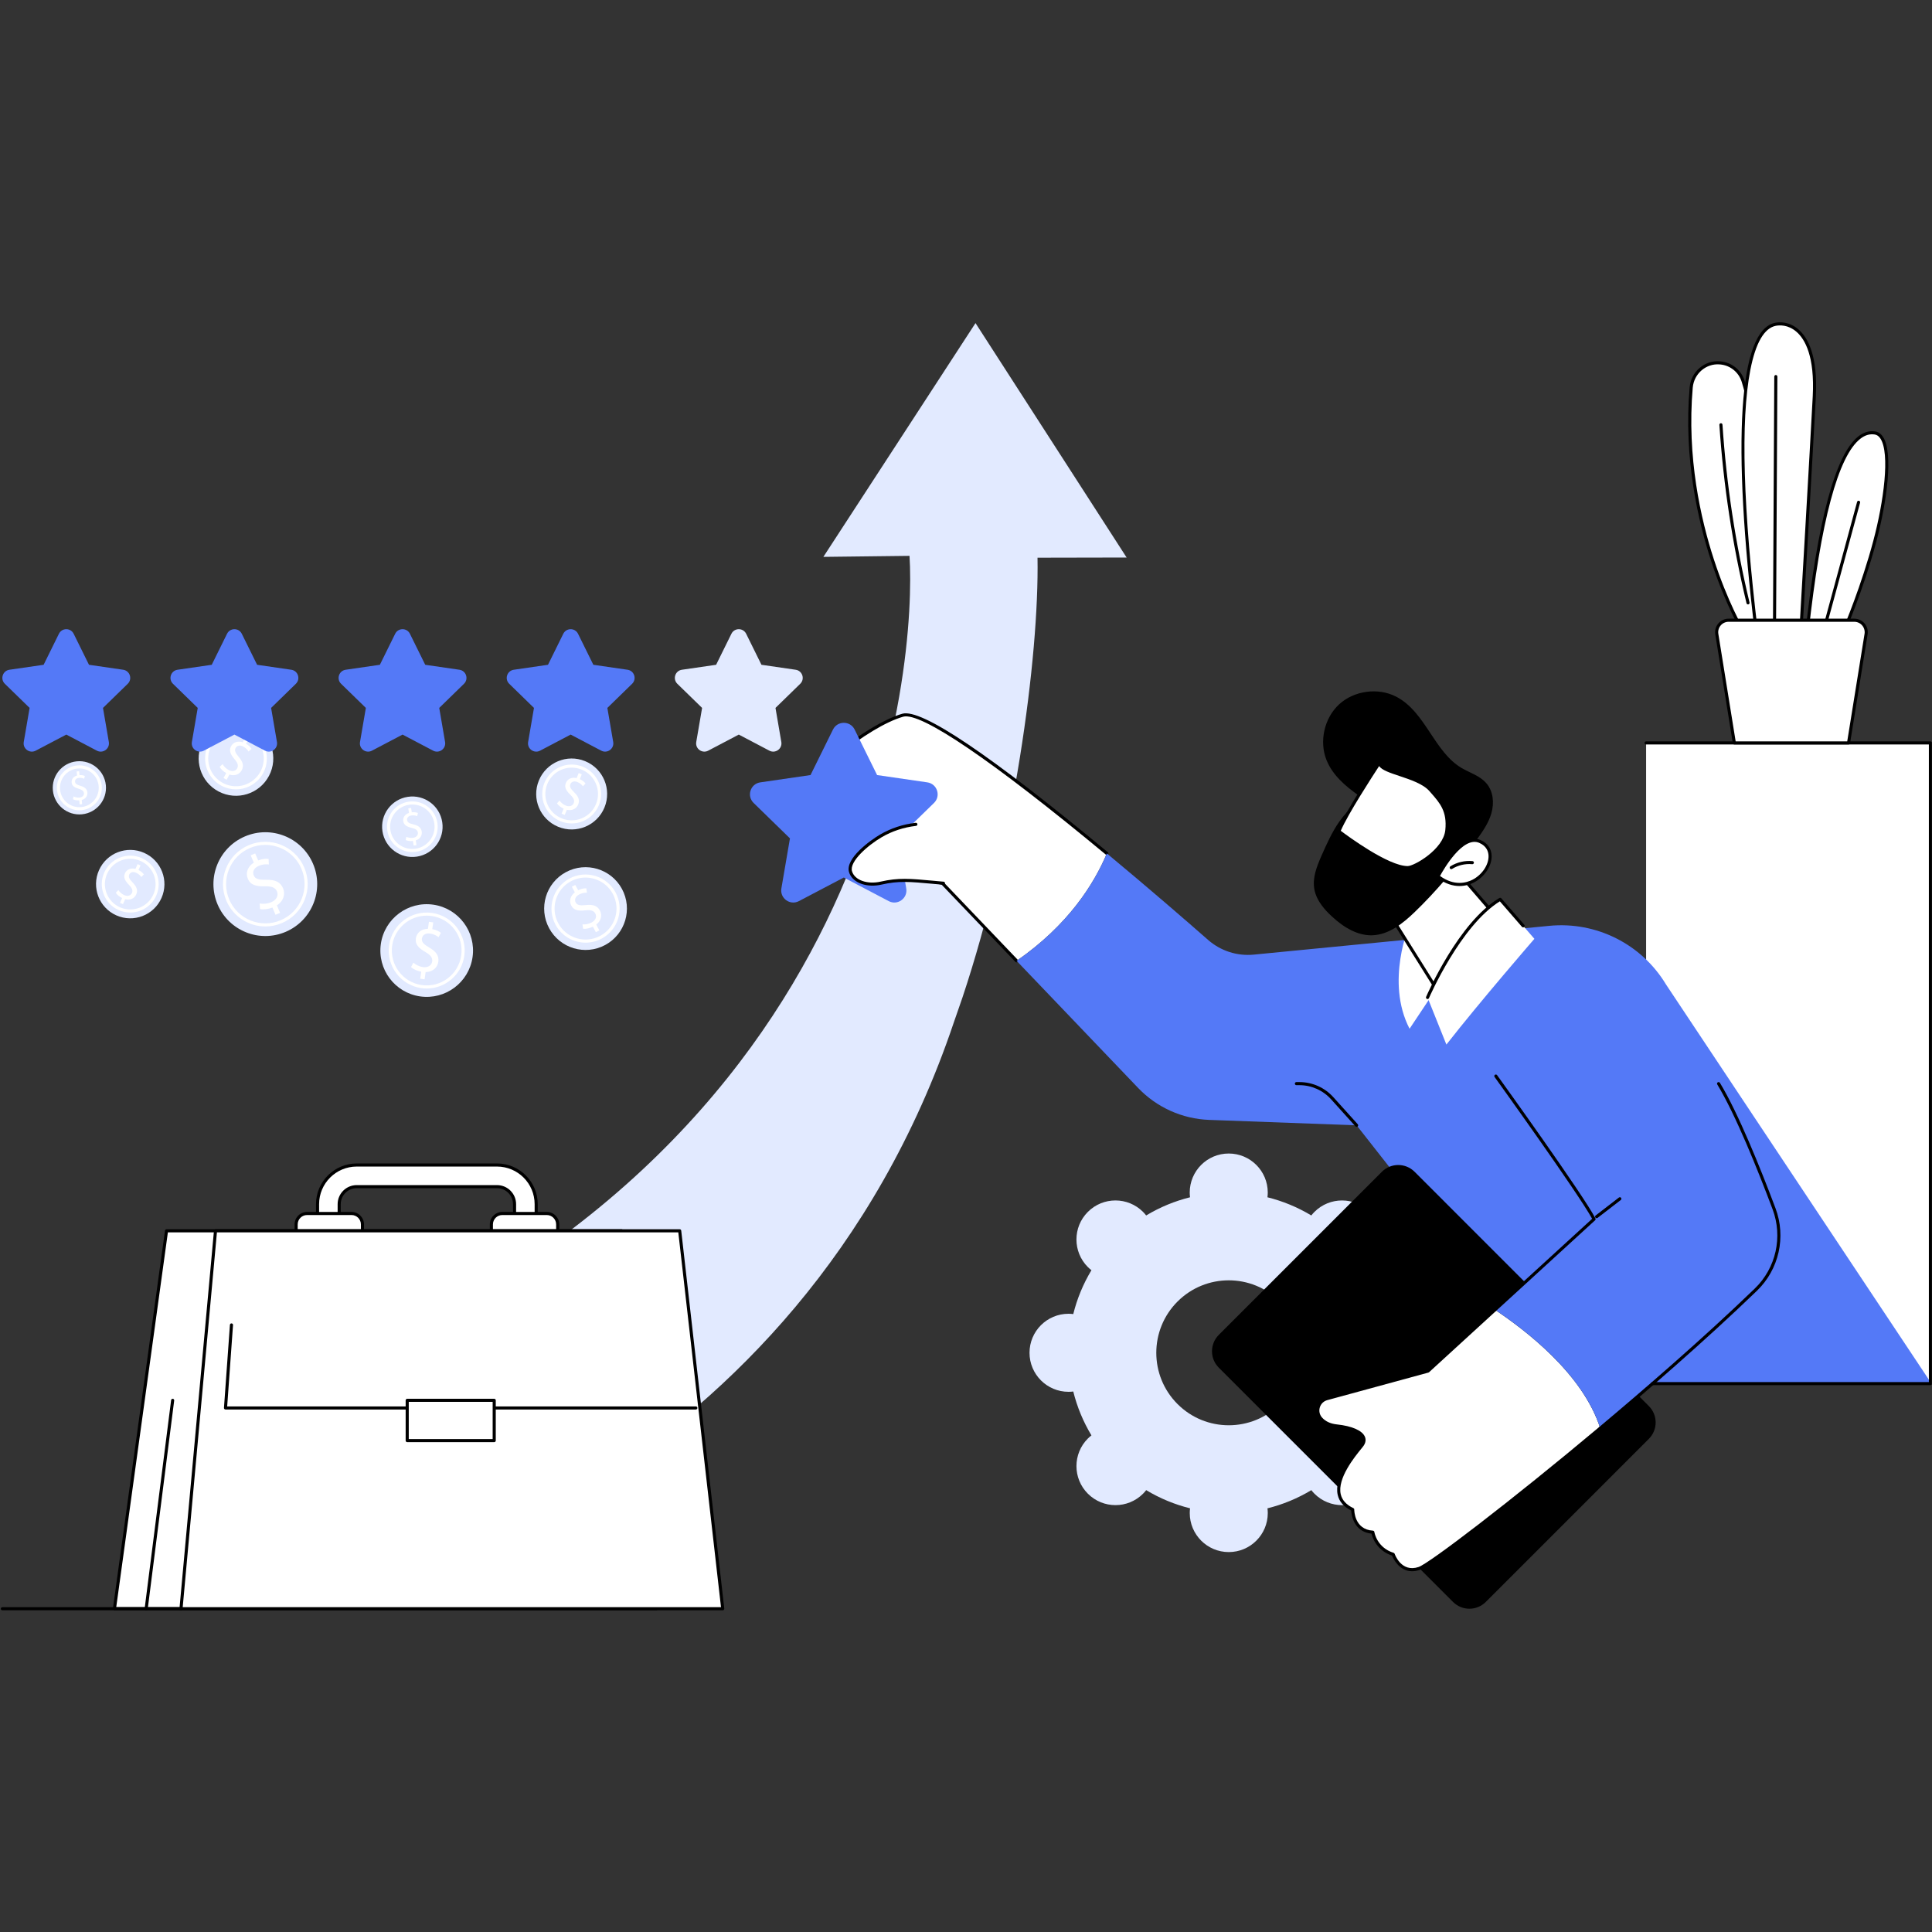 <svg xmlns="http://www.w3.org/2000/svg" xmlns:xlink="http://www.w3.org/1999/xlink" width="1080" zoomAndPan="magnify" viewBox="0 0 810 810" height="1080" preserveAspectRatio="xMidYMid meet" version="1.0"><rect x="0" y="0" width="810" height="810" fill="#333333" stroke="none"/><defs><clipPath id="b990cf0034"><path d="M 47 515 L 276 515 L 276 675.414 L 47 675.414 Z M 47 515 " clip-rule="nonzero"/></clipPath><clipPath id="30b451184a"><path d="M 60 586 L 74 586 L 74 675.414 L 60 675.414 Z M 60 586 " clip-rule="nonzero"/></clipPath><clipPath id="f90ead7969"><path d="M 75 515 L 304 515 L 304 675.414 L 75 675.414 Z M 75 515 " clip-rule="nonzero"/></clipPath><clipPath id="54394355d8"><path d="M 0 673 L 77 673 L 77 675.414 L 0 675.414 Z M 0 673 " clip-rule="nonzero"/></clipPath></defs><path fill="#e2eaff" d="M 403.535 418.145 C 425.078 353.582 435.688 275.789 434.984 233.82 L 472.344 233.746 L 408.984 135.457 L 345.203 233.473 L 381.316 233.043 C 384.102 276.551 370.637 484.098 125.086 578.062 C 136.754 598.262 151.23 666.289 151.23 666.289 C 151.23 666.289 334.219 623.949 399.98 428.398 C 401.121 425 402.383 421.602 403.535 418.145 " fill-opacity="1" fill-rule="nonzero"/><path fill="#ffffff" d="M 215.727 519.883 L 215.727 504.855 C 215.727 500.805 212.434 497.508 208.379 497.508 L 149.555 497.508 C 145.5 497.508 142.203 500.805 142.203 504.855 L 142.203 519.883 L 133.133 519.883 L 133.133 504.855 C 133.133 495.801 140.5 488.434 149.555 488.434 L 208.379 488.434 C 217.434 488.434 224.801 495.801 224.801 504.855 L 224.801 519.883 L 215.727 519.883 " fill-opacity="1" fill-rule="nonzero"/><path fill="#000000" d="M 216.375 519.234 L 224.148 519.234 L 224.148 504.855 C 224.148 496.16 217.078 489.086 208.379 489.086 L 149.555 489.086 C 140.855 489.086 133.781 496.16 133.781 504.855 L 133.781 519.234 L 141.555 519.234 L 141.555 504.855 C 141.555 500.445 145.141 496.859 149.555 496.859 L 208.379 496.859 C 212.789 496.859 216.375 500.445 216.375 504.855 Z M 224.801 520.531 L 215.727 520.531 C 215.367 520.531 215.078 520.242 215.078 519.883 L 215.078 504.855 C 215.078 501.164 212.074 498.156 208.379 498.156 L 149.555 498.156 C 145.859 498.156 142.855 501.164 142.855 504.855 L 142.855 519.883 C 142.855 520.242 142.562 520.531 142.203 520.531 L 133.133 520.531 C 132.773 520.531 132.484 520.242 132.484 519.883 L 132.484 504.855 C 132.484 495.445 140.141 487.785 149.555 487.785 L 208.379 487.785 C 217.789 487.785 225.449 495.445 225.449 504.855 L 225.449 519.883 C 225.449 520.242 225.156 520.531 224.801 520.531 " fill-opacity="1" fill-rule="nonzero"/><path fill="#ffffff" d="M 210.582 526.613 L 229.25 526.613 C 231.758 526.613 233.812 524.559 233.812 522.047 L 233.812 513.328 C 233.812 510.82 231.758 508.762 229.25 508.762 L 210.582 508.762 C 208.07 508.762 206.016 510.82 206.016 513.328 L 206.016 522.047 C 206.016 524.559 208.07 526.613 210.582 526.613 " fill-opacity="1" fill-rule="nonzero"/><path fill="#000000" d="M 210.582 509.41 C 208.422 509.41 206.668 511.168 206.668 513.328 L 206.668 522.047 C 206.668 524.207 208.422 525.965 210.582 525.965 L 229.25 525.965 C 231.406 525.965 233.164 524.207 233.164 522.047 L 233.164 513.328 C 233.164 511.168 231.406 509.41 229.25 509.41 Z M 229.25 527.262 L 210.582 527.262 C 207.707 527.262 205.367 524.922 205.367 522.047 L 205.367 513.328 C 205.367 510.453 207.707 508.113 210.582 508.113 L 229.25 508.113 C 232.125 508.113 234.465 510.453 234.465 513.328 L 234.465 522.047 C 234.465 524.922 232.125 527.262 229.25 527.262 " fill-opacity="1" fill-rule="nonzero"/><path fill="#ffffff" d="M 128.727 526.613 L 147.391 526.613 C 149.902 526.613 151.957 524.559 151.957 522.047 L 151.957 513.328 C 151.957 510.82 149.902 508.762 147.391 508.762 L 128.727 508.762 C 126.215 508.762 124.16 510.82 124.16 513.328 L 124.16 522.047 C 124.16 524.559 126.215 526.613 128.727 526.613 " fill-opacity="1" fill-rule="nonzero"/><path fill="#000000" d="M 128.727 509.41 C 126.566 509.41 124.809 511.168 124.809 513.328 L 124.809 522.047 C 124.809 524.207 126.566 525.965 128.727 525.965 L 147.391 525.965 C 149.551 525.965 151.309 524.207 151.309 522.047 L 151.309 513.328 C 151.309 511.168 149.551 509.41 147.391 509.41 Z M 147.391 527.262 L 128.727 527.262 C 125.848 527.262 123.512 524.922 123.512 522.047 L 123.512 513.328 C 123.512 510.453 125.848 508.113 128.727 508.113 L 147.391 508.113 C 150.266 508.113 152.609 510.453 152.609 513.328 L 152.609 522.047 C 152.609 524.922 150.266 527.262 147.391 527.262 " fill-opacity="1" fill-rule="nonzero"/><path fill="#ffffff" d="M 47.984 674.469 L 275.105 674.469 L 260.641 516.02 L 69.82 516.02 L 47.984 674.469 " fill-opacity="1" fill-rule="nonzero"/><g clip-path="url(#b990cf0034)"><path fill="#000000" d="M 48.73 673.82 L 274.391 673.82 L 260.047 516.668 L 70.387 516.668 Z M 275.105 675.117 L 47.984 675.117 C 47.797 675.117 47.621 675.035 47.496 674.895 C 47.375 674.754 47.316 674.566 47.344 674.379 L 69.176 515.93 C 69.219 515.609 69.496 515.371 69.82 515.371 L 260.641 515.371 C 260.977 515.371 261.258 515.629 261.285 515.961 L 275.75 674.41 C 275.77 674.59 275.707 674.773 275.582 674.906 C 275.461 675.039 275.289 675.117 275.105 675.117 " fill-opacity="1" fill-rule="nonzero"/></g><g clip-path="url(#30b451184a)"><path fill="#000000" d="M 61.289 675.117 C 61.262 675.117 61.234 675.113 61.207 675.113 C 60.852 675.066 60.602 674.742 60.645 674.387 L 71.742 587.016 C 71.785 586.66 72.113 586.414 72.465 586.453 C 72.824 586.5 73.074 586.824 73.027 587.18 L 61.934 674.547 C 61.895 674.879 61.613 675.117 61.289 675.117 " fill-opacity="1" fill-rule="nonzero"/></g><path fill="#ffffff" d="M 75.891 674.469 L 303.008 674.469 L 284.961 516.02 L 90.352 516.02 L 75.891 674.469 " fill-opacity="1" fill-rule="nonzero"/><g clip-path="url(#f90ead7969)"><path fill="#000000" d="M 76.602 673.82 L 302.281 673.82 L 284.379 516.668 L 90.945 516.668 Z M 303.008 675.117 L 75.891 675.117 C 75.707 675.117 75.531 675.039 75.41 674.906 C 75.285 674.773 75.227 674.59 75.242 674.41 L 89.707 515.961 C 89.734 515.629 90.016 515.371 90.352 515.371 L 284.961 515.371 C 285.289 515.371 285.566 515.621 285.605 515.945 L 303.656 674.395 C 303.676 674.578 303.617 674.762 303.492 674.898 C 303.367 675.039 303.195 675.117 303.008 675.117 " fill-opacity="1" fill-rule="nonzero"/></g><path fill="#000000" d="M 291.738 590.945 L 94.547 590.945 C 94.367 590.945 94.195 590.871 94.07 590.738 C 93.949 590.609 93.887 590.43 93.898 590.25 L 96.398 555.441 C 96.426 555.082 96.742 554.805 97.094 554.84 C 97.453 554.863 97.723 555.176 97.695 555.535 L 95.246 589.648 L 291.738 589.648 C 292.098 589.648 292.391 589.938 292.391 590.297 C 292.391 590.656 292.098 590.945 291.738 590.945 " fill-opacity="1" fill-rule="nonzero"/><path fill="#ffffff" d="M 170.727 603.98 L 207.203 603.98 L 207.203 587.098 L 170.727 587.098 L 170.727 603.98 " fill-opacity="1" fill-rule="nonzero"/><path fill="#000000" d="M 171.375 603.332 L 206.551 603.332 L 206.551 587.746 L 171.375 587.746 Z M 207.203 604.629 L 170.727 604.629 C 170.367 604.629 170.074 604.34 170.074 603.98 L 170.074 587.098 C 170.074 586.738 170.367 586.449 170.727 586.449 L 207.203 586.449 C 207.562 586.449 207.852 586.738 207.852 587.098 L 207.852 603.98 C 207.852 604.34 207.562 604.629 207.203 604.629 " fill-opacity="1" fill-rule="nonzero"/><g clip-path="url(#54394355d8)"><path fill="#000000" d="M 75.891 675.117 L 0.988 675.117 C 0.629 675.117 0.34 674.824 0.34 674.469 C 0.34 674.109 0.629 673.82 0.988 673.82 L 75.891 673.82 C 76.246 673.82 76.539 674.109 76.539 674.469 C 76.539 674.824 76.246 675.117 75.891 675.117 " fill-opacity="1" fill-rule="nonzero"/></g><path fill="#e2eaff" d="M 493.68 588.652 C 481.816 576.785 481.816 557.547 493.68 545.68 C 505.543 533.816 524.773 533.816 536.637 545.684 C 548.504 557.547 548.504 576.789 536.641 588.652 C 524.777 600.52 505.547 600.516 493.68 588.652 Z M 574.227 603.109 C 573.75 602.633 573.246 602.203 572.73 601.797 C 576.219 596.004 578.762 589.797 580.348 583.402 C 581 583.48 581.66 583.531 582.332 583.531 C 591.367 583.531 598.688 576.211 598.688 567.172 C 598.688 558.137 591.367 550.809 582.328 550.809 C 581.656 550.809 581 550.863 580.348 550.941 C 578.758 544.543 576.215 538.34 572.727 532.539 C 573.242 532.137 573.746 531.707 574.223 531.23 C 580.609 524.844 580.609 514.484 574.223 508.09 C 567.832 501.703 557.477 501.703 551.09 508.09 C 550.609 508.566 550.184 509.07 549.777 509.586 C 543.98 506.098 537.777 503.555 531.383 501.965 C 531.461 501.312 531.516 500.656 531.516 499.98 C 531.516 490.945 524.188 483.617 515.156 483.617 C 506.121 483.617 498.797 490.941 498.797 499.98 C 498.797 500.652 498.852 501.312 498.93 501.965 C 492.535 503.551 486.332 506.094 480.535 509.586 C 480.133 509.07 479.703 508.562 479.227 508.09 C 472.84 501.699 462.48 501.699 456.094 508.086 C 449.707 514.477 449.707 524.836 456.094 531.227 C 456.57 531.699 457.074 532.133 457.594 532.535 C 454.102 538.332 451.555 544.535 449.973 550.934 C 449.32 550.855 448.66 550.805 447.988 550.801 C 438.953 550.801 431.629 558.125 431.629 567.164 C 431.633 576.199 438.953 583.523 447.988 583.523 C 448.66 583.523 449.32 583.473 449.973 583.395 C 451.559 589.789 454.105 595.996 457.594 601.793 C 457.078 602.195 456.574 602.625 456.098 603.102 C 449.711 609.492 449.711 619.852 456.098 626.242 C 462.488 632.629 472.844 632.633 479.23 626.242 C 479.711 625.766 480.137 625.262 480.543 624.746 C 486.34 628.238 492.543 630.781 498.938 632.367 C 498.855 633.02 498.809 633.68 498.809 634.355 C 498.809 643.387 506.129 650.715 515.164 650.715 C 524.199 650.715 531.523 643.391 531.523 634.355 C 531.523 633.68 531.469 633.023 531.391 632.371 C 537.785 630.785 543.988 628.238 549.785 624.75 C 550.188 625.266 550.617 625.77 551.094 626.246 C 557.48 632.637 567.84 632.637 574.227 626.246 C 580.613 619.859 580.613 609.5 574.227 603.109 " fill-opacity="1" fill-rule="nonzero"/><path fill="#e2eaff" d="M 131.23 362.117 C 135.957 373.16 130.836 385.945 119.793 390.672 C 108.75 395.398 95.969 390.277 91.242 379.23 C 86.516 368.184 91.637 355.402 102.68 350.676 C 113.723 345.949 126.504 351.07 131.23 362.117 " fill-opacity="1" fill-rule="nonzero"/><path fill="#ffffff" d="M 111.211 354.223 C 109.059 354.223 106.867 354.648 104.766 355.547 C 100.727 357.277 97.602 360.477 95.965 364.559 C 94.332 368.633 94.387 373.105 96.113 377.148 C 99.684 385.488 109.371 389.367 117.707 385.797 C 121.746 384.07 124.871 380.871 126.504 376.793 C 128.141 372.711 128.086 368.242 126.359 364.203 C 123.691 357.969 117.602 354.223 111.211 354.223 Z M 111.262 388.426 C 104.367 388.426 97.797 384.387 94.918 377.656 C 93.055 373.301 92.996 368.477 94.762 364.074 C 96.523 359.668 99.895 356.223 104.254 354.355 C 113.25 350.504 123.703 354.691 127.551 363.688 C 129.418 368.051 129.477 372.875 127.711 377.273 C 125.949 381.676 122.578 385.129 118.219 386.992 C 115.949 387.965 113.586 388.426 111.262 388.426 " fill-opacity="1" fill-rule="nonzero"/><path fill="#ffffff" d="M 115.52 383.531 L 114.215 380.477 C 112.445 381.199 110.398 381.43 109.016 381.129 L 108.875 378.789 C 110.273 379.051 112.094 378.953 113.789 378.227 C 115.934 377.305 116.855 375.445 116.117 373.723 C 115.406 372.059 113.785 371.531 111.16 371.582 C 107.555 371.695 105.055 371.117 103.93 368.484 C 102.855 365.977 103.824 363.305 106.414 361.66 L 105.105 358.605 L 106.98 357.801 L 108.238 360.734 C 110.078 360.02 111.523 359.973 112.621 360.113 L 112.719 362.43 C 111.93 362.34 110.402 362.203 108.469 363.035 C 106.141 364.031 105.859 365.797 106.375 367.008 C 107.047 368.582 108.504 368.891 111.602 368.852 C 115.262 368.789 117.508 369.691 118.66 372.383 C 119.684 374.773 118.977 377.723 116.082 379.574 L 117.426 382.719 L 115.52 383.531 " fill-opacity="1" fill-rule="nonzero"/><path fill="#e2eaff" d="M 112.785 325.266 C 108.77 332.918 99.312 335.859 91.664 331.844 C 84.016 327.828 81.07 318.367 85.086 310.719 C 89.105 303.07 98.559 300.125 106.207 304.145 C 113.855 308.16 116.801 317.617 112.785 325.266 " fill-opacity="1" fill-rule="nonzero"/><path fill="#ffffff" d="M 109.824 323.711 L 109.832 323.711 Z M 98.953 306.344 C 94.762 306.344 90.707 308.613 88.625 312.578 C 85.637 318.262 87.832 325.32 93.52 328.309 C 99.207 331.293 106.262 329.098 109.25 323.41 C 112.234 317.723 110.039 310.664 104.352 307.68 C 102.629 306.773 100.777 306.344 98.953 306.344 Z M 98.914 330.941 C 96.887 330.941 94.832 330.465 92.914 329.457 C 86.594 326.137 84.152 318.293 87.473 311.973 C 90.793 305.652 98.637 303.211 104.957 306.527 C 111.277 309.848 113.719 317.695 110.398 324.012 C 108.086 328.418 103.574 330.941 98.914 330.941 " fill-opacity="1" fill-rule="nonzero"/><path fill="#ffffff" d="M 93.707 326.219 L 94.82 324.105 C 93.613 323.445 92.555 322.41 92.098 321.5 L 93.336 320.355 C 93.828 321.258 94.707 322.227 95.883 322.844 C 97.367 323.625 98.824 323.293 99.453 322.098 C 100.059 320.949 99.613 319.805 98.395 318.363 C 96.695 316.398 95.883 314.746 96.84 312.922 C 97.754 311.184 99.684 310.512 101.777 311.211 L 102.887 309.094 L 104.184 309.777 L 103.117 311.809 C 104.355 312.512 105.039 313.297 105.457 313.973 L 104.207 315.082 C 103.898 314.598 103.281 313.688 101.941 312.98 C 100.328 312.133 99.215 312.781 98.773 313.617 C 98.203 314.707 98.691 315.656 100.117 317.371 C 101.812 319.383 102.332 321.047 101.352 322.91 C 100.484 324.566 98.516 325.512 96.172 324.734 L 95.027 326.914 L 93.707 326.219 " fill-opacity="1" fill-rule="nonzero"/><path fill="#e2eaff" d="M 198.117 401.301 C 196.582 411.918 186.727 419.281 176.109 417.742 C 165.496 416.207 158.133 406.352 159.672 395.734 C 161.207 385.113 171.062 377.754 181.676 379.289 C 192.293 380.828 199.656 390.684 198.117 401.301 " fill-opacity="1" fill-rule="nonzero"/><path fill="#ffffff" d="M 194.008 400.707 L 194.016 400.707 Z M 178.887 383.891 C 171.742 383.891 165.477 389.148 164.426 396.422 C 163.27 404.398 168.82 411.832 176.801 412.988 C 184.773 414.145 192.211 408.594 193.363 400.609 C 193.926 396.746 192.945 392.891 190.609 389.766 C 188.27 386.633 184.855 384.602 180.988 384.043 C 180.281 383.941 179.582 383.891 178.887 383.891 Z M 178.906 414.441 C 178.148 414.441 177.383 414.387 176.613 414.277 C 167.926 413.016 161.879 404.922 163.137 396.234 C 164.398 387.547 172.48 381.5 181.176 382.758 C 185.387 383.367 189.105 385.582 191.648 388.984 C 194.195 392.395 195.262 396.59 194.652 400.797 C 193.504 408.719 186.68 414.441 178.906 414.441 " fill-opacity="1" fill-rule="nonzero"/><path fill="#ffffff" d="M 176.176 410.312 L 176.602 407.375 C 174.918 407.102 173.25 406.328 172.34 405.449 L 173.316 403.602 C 174.266 404.453 175.695 405.227 177.324 405.461 C 179.391 405.762 180.957 404.77 181.199 403.109 C 181.43 401.512 180.441 400.359 178.414 399.176 C 175.613 397.582 173.977 395.98 174.344 393.449 C 174.691 391.031 176.672 389.449 179.414 389.398 L 179.84 386.461 L 181.641 386.723 L 181.234 389.543 C 182.969 389.855 184.094 390.492 184.867 391.109 L 183.859 392.926 C 183.301 392.488 182.199 391.672 180.34 391.406 C 178.102 391.082 177.062 392.297 176.895 393.461 C 176.676 394.973 177.641 395.883 180.02 397.297 C 182.84 398.953 184.133 400.684 183.758 403.273 C 183.426 405.57 181.516 407.492 178.445 407.555 L 178.008 410.578 L 176.176 410.312 " fill-opacity="1" fill-rule="nonzero"/><path fill="#e2eaff" d="M 185.414 344.707 C 186.469 351.629 181.707 358.094 174.785 359.148 C 167.863 360.203 161.398 355.441 160.344 348.52 C 159.293 341.594 164.051 335.129 170.977 334.074 C 177.895 333.023 184.363 337.781 185.414 344.707 " fill-opacity="1" fill-rule="nonzero"/><path fill="#ffffff" d="M 172.887 337.293 C 172.422 337.293 171.953 337.328 171.48 337.398 C 169.02 337.773 166.852 339.082 165.375 341.09 C 163.898 343.094 163.293 345.551 163.668 348.012 C 164.043 350.473 165.352 352.641 167.355 354.117 C 169.359 355.594 171.816 356.195 174.281 355.824 C 179.359 355.051 182.863 350.293 182.094 345.211 C 181.391 340.602 177.41 337.293 172.887 337.293 Z M 172.859 357.234 C 170.609 357.234 168.43 356.523 166.586 355.164 C 164.301 353.484 162.809 351.012 162.383 348.211 C 161.957 345.402 162.648 342.602 164.328 340.316 C 166.012 338.031 168.48 336.539 171.285 336.113 C 177.074 335.234 182.496 339.227 183.375 345.016 C 184.258 350.805 180.262 356.23 174.477 357.113 C 173.934 357.195 173.395 357.234 172.859 357.234 " fill-opacity="1" fill-rule="nonzero"/><path fill="#ffffff" d="M 173.418 354.496 L 173.129 352.578 C 172.023 352.73 170.836 352.559 170.098 352.188 L 170.363 350.848 C 171.113 351.199 172.152 351.406 173.215 351.25 C 174.562 351.043 175.355 350.129 175.191 349.047 C 175.031 348.004 174.195 347.469 172.703 347.113 C 170.656 346.648 169.328 345.957 169.074 344.309 C 168.836 342.734 169.773 341.371 171.477 340.82 L 171.184 338.906 L 172.359 338.727 L 172.641 340.562 C 173.785 340.43 174.605 340.613 175.207 340.852 L 174.922 342.18 C 174.488 342.012 173.648 341.711 172.434 341.898 C 170.977 342.117 170.559 343.074 170.672 343.832 C 170.824 344.82 171.598 345.207 173.352 345.641 C 175.426 346.137 176.562 346.973 176.82 348.66 C 177.047 350.16 176.219 351.723 174.312 352.34 L 174.613 354.316 L 173.418 354.496 " fill-opacity="1" fill-rule="nonzero"/><path fill="#e2eaff" d="M 260.758 372.684 C 265.309 381.117 262.16 391.645 253.73 396.195 C 245.297 400.742 234.773 397.598 230.227 389.164 C 225.676 380.73 228.82 370.207 237.254 365.656 C 245.684 361.105 256.207 364.254 260.758 372.684 " fill-opacity="1" fill-rule="nonzero"/><path fill="#ffffff" d="M 245.473 367.93 C 243.348 367.93 241.246 368.457 239.324 369.492 C 233.02 372.895 230.66 380.793 234.062 387.094 C 237.461 393.398 245.355 395.762 251.66 392.359 C 257.961 388.957 260.324 381.059 256.922 374.758 C 255.273 371.703 252.535 369.477 249.215 368.48 C 247.98 368.113 246.723 367.93 245.473 367.93 Z M 245.516 395.215 C 240.426 395.215 235.5 392.496 232.918 387.711 C 229.176 380.777 231.77 372.094 238.707 368.352 C 245.637 364.605 254.324 367.207 258.066 374.141 C 259.879 377.5 260.273 381.363 259.18 385.02 C 258.086 388.68 255.637 391.688 252.277 393.504 C 250.125 394.664 247.805 395.215 245.516 395.215 " fill-opacity="1" fill-rule="nonzero"/><path fill="#ffffff" d="M 249.82 390.832 L 248.566 388.5 C 247.211 389.199 245.602 389.531 244.48 389.391 L 244.203 387.543 C 245.332 387.648 246.77 387.438 248.062 386.742 C 249.703 385.859 250.301 384.312 249.59 382.996 C 248.902 381.723 247.578 381.426 245.496 381.652 C 242.641 382 240.613 381.723 239.527 379.715 C 238.496 377.797 239.074 375.605 241.012 374.113 L 239.75 371.781 L 241.184 371.008 L 242.391 373.246 C 243.805 372.547 244.949 372.406 245.832 372.434 L 246.078 374.273 C 245.441 374.254 244.223 374.258 242.742 375.059 C 240.965 376.016 240.867 377.441 241.367 378.367 C 242.016 379.566 243.191 379.707 245.648 379.453 C 248.555 379.141 250.402 379.691 251.512 381.746 C 252.496 383.574 252.148 385.969 249.98 387.645 L 251.277 390.047 L 249.82 390.832 " fill-opacity="1" fill-rule="nonzero"/><path fill="#e2eaff" d="M 253.43 338.535 C 250.309 346.133 241.617 349.758 234.02 346.637 C 226.426 343.512 222.797 334.82 225.922 327.223 C 229.043 319.625 237.734 316 245.328 319.121 C 252.926 322.246 256.555 330.938 253.43 338.535 " fill-opacity="1" fill-rule="nonzero"/><path fill="#ffffff" d="M 250.492 337.324 L 250.496 337.324 Z M 239.691 321.832 C 235.344 321.832 231.215 324.418 229.461 328.68 C 228.34 331.41 228.348 334.414 229.484 337.133 C 230.621 339.855 232.75 341.973 235.477 343.094 C 238.207 344.215 241.207 344.207 243.93 343.07 C 246.648 341.938 248.766 339.805 249.891 337.078 C 252.203 331.445 249.504 324.977 243.875 322.664 C 242.504 322.102 241.086 321.832 239.691 321.832 Z M 239.676 345.23 C 238.086 345.23 236.496 344.918 234.98 344.297 C 231.934 343.043 229.555 340.676 228.285 337.633 C 227.016 334.594 227.008 331.238 228.262 328.188 C 230.848 321.891 238.074 318.875 244.367 321.461 C 250.664 324.051 253.676 331.277 251.09 337.57 C 249.836 340.621 247.469 343 244.43 344.27 C 242.898 344.91 241.285 345.23 239.676 345.23 " fill-opacity="1" fill-rule="nonzero"/><path fill="#ffffff" d="M 235.457 341.133 L 236.32 339.031 C 235.121 338.512 234.027 337.625 233.512 336.805 L 234.586 335.617 C 235.129 336.426 236.051 337.266 237.215 337.742 C 238.688 338.352 240.043 337.91 240.527 336.723 C 241 335.578 240.477 334.535 239.195 333.281 C 237.414 331.574 236.496 330.078 237.242 328.266 C 237.953 326.535 239.715 325.73 241.762 326.207 L 242.625 324.105 L 243.914 324.633 L 243.086 326.652 C 244.316 327.211 245.031 327.895 245.488 328.492 L 244.406 329.656 C 244.07 329.223 243.406 328.418 242.074 327.867 C 240.473 327.211 239.473 327.918 239.133 328.754 C 238.688 329.832 239.234 330.691 240.738 332.184 C 242.523 333.941 243.16 335.469 242.398 337.32 C 241.723 338.965 239.945 340.031 237.656 339.508 L 236.766 341.672 L 235.457 341.133 " fill-opacity="1" fill-rule="nonzero"/><path fill="#e2eaff" d="M 67.703 376.492 C 64.488 383.73 56.016 386.992 48.777 383.773 C 41.539 380.555 38.281 372.082 41.496 364.844 C 44.715 357.605 53.188 354.344 60.426 357.562 C 67.66 360.781 70.922 369.254 67.703 376.492 " fill-opacity="1" fill-rule="nonzero"/><path fill="#ffffff" d="M 64.902 375.246 L 64.91 375.246 Z M 54.605 360.035 C 53.316 360.035 52.027 360.273 50.789 360.75 C 48.137 361.77 46.047 363.758 44.895 366.352 C 43.742 368.945 43.668 371.832 44.684 374.48 C 45.703 377.129 47.695 379.223 50.285 380.379 C 52.879 381.531 55.766 381.602 58.414 380.586 C 61.062 379.566 63.156 377.578 64.309 374.984 C 65.461 372.391 65.535 369.5 64.516 366.855 C 63.5 364.207 61.508 362.109 58.914 360.957 C 57.535 360.344 56.07 360.035 54.605 360.035 Z M 54.582 382.59 C 52.969 382.59 51.328 382.262 49.758 381.562 C 46.848 380.273 44.613 377.922 43.473 374.949 C 42.328 371.973 42.41 368.734 43.703 365.824 C 45 362.914 47.348 360.68 50.32 359.539 C 53.293 358.395 56.535 358.477 59.445 359.77 C 62.355 361.062 64.586 363.414 65.73 366.387 C 66.871 369.359 66.789 372.602 65.496 375.512 C 63.523 379.949 59.156 382.59 54.582 382.59 " fill-opacity="1" fill-rule="nonzero"/><path fill="#ffffff" d="M 50.309 378.508 L 51.199 376.504 C 50.059 375.973 49.027 375.086 48.555 374.285 L 49.621 373.168 C 50.121 373.961 50.984 374.797 52.098 375.289 C 53.504 375.914 54.816 375.523 55.32 374.395 C 55.805 373.301 55.328 372.285 54.129 371.039 C 52.457 369.344 51.613 367.879 52.379 366.156 C 53.113 364.508 54.836 363.781 56.793 364.293 L 57.684 362.289 L 58.914 362.836 L 58.059 364.762 C 59.23 365.328 59.902 366.008 60.328 366.598 L 59.25 367.688 C 58.938 367.266 58.32 366.469 57.051 365.902 C 55.523 365.223 54.543 365.883 54.191 366.676 C 53.734 367.703 54.238 368.547 55.645 370.027 C 57.316 371.77 57.891 373.258 57.105 375.023 C 56.41 376.59 54.668 377.574 52.477 377 L 51.559 379.062 L 50.309 378.508 " fill-opacity="1" fill-rule="nonzero"/><path fill="#e2eaff" d="M 44.379 329.199 C 44.984 335.328 40.504 340.793 34.375 341.398 C 28.242 342.008 22.777 337.523 22.172 331.395 C 21.566 325.258 26.047 319.797 32.18 319.191 C 38.309 318.586 43.773 323.062 44.379 329.199 " fill-opacity="1" fill-rule="nonzero"/><path fill="#ffffff" d="M 33.289 322.172 C 33.02 322.172 32.75 322.184 32.477 322.211 C 28.02 322.648 24.754 326.637 25.191 331.094 C 25.633 335.551 29.609 338.812 34.074 338.379 C 36.234 338.164 38.18 337.125 39.555 335.445 C 40.934 333.77 41.57 331.656 41.359 329.496 C 41.145 327.336 40.102 325.387 38.426 324.012 C 36.961 322.812 35.16 322.172 33.289 322.172 Z M 33.27 339.715 C 28.488 339.715 24.379 336.078 23.898 331.223 C 23.652 328.719 24.395 326.266 25.988 324.32 C 27.586 322.375 29.844 321.168 32.348 320.918 C 34.855 320.672 37.305 321.41 39.25 323.008 C 41.195 324.602 42.402 326.863 42.652 329.367 C 43.16 334.539 39.371 339.16 34.203 339.672 C 33.891 339.703 33.578 339.715 33.27 339.715 " fill-opacity="1" fill-rule="nonzero"/><path fill="#ffffff" d="M 33.387 337.246 L 33.219 335.551 C 32.242 335.629 31.203 335.426 30.574 335.066 L 30.867 333.902 C 31.512 334.242 32.418 334.477 33.355 334.383 C 34.551 334.266 35.289 333.496 35.191 332.539 C 35.102 331.613 34.391 331.109 33.098 330.727 C 31.316 330.227 30.184 329.559 30.039 328.094 C 29.902 326.703 30.785 325.547 32.309 325.141 L 32.141 323.441 L 33.184 323.34 L 33.344 324.969 C 34.355 324.902 35.07 325.105 35.586 325.34 L 35.273 326.492 C 34.902 326.324 34.176 326.023 33.102 326.129 C 31.809 326.258 31.398 327.078 31.465 327.754 C 31.551 328.625 32.215 329 33.734 329.461 C 35.535 329.996 36.496 330.781 36.645 332.277 C 36.773 333.602 35.973 334.941 34.27 335.398 L 34.445 337.145 L 33.387 337.246 " fill-opacity="1" fill-rule="nonzero"/><path fill="#5479f7" d="M 30.887 265.715 L 37.305 278.715 L 51.645 280.797 C 54.473 281.207 55.602 284.688 53.555 286.684 L 43.18 296.797 L 45.629 311.082 C 46.109 313.906 43.152 316.051 40.621 314.723 L 27.797 307.977 L 14.969 314.723 C 12.438 316.051 9.48 313.906 9.961 311.082 L 12.414 296.797 L 2.035 286.684 C -0.012 284.688 1.117 281.207 3.945 280.797 L 18.289 278.715 L 24.703 265.715 C 25.969 263.152 29.621 263.152 30.887 265.715 " fill-opacity="1" fill-rule="nonzero"/><path fill="#5479f7" d="M 101.375 265.715 L 107.789 278.715 L 122.129 280.797 C 124.961 281.207 126.09 284.688 124.043 286.684 L 113.664 296.797 L 116.113 311.082 C 116.598 313.906 113.641 316.051 111.109 314.723 L 98.281 307.977 L 85.453 314.723 C 82.926 316.051 79.965 313.906 80.449 311.082 L 82.898 296.797 L 72.523 286.684 C 70.473 284.688 71.602 281.207 74.434 280.797 L 88.773 278.715 L 95.188 265.715 C 96.453 263.152 100.109 263.152 101.375 265.715 " fill-opacity="1" fill-rule="nonzero"/><path fill="#5479f7" d="M 171.863 265.715 L 178.277 278.715 L 192.617 280.797 C 195.445 281.207 196.578 284.688 194.527 286.684 L 184.152 296.797 L 186.602 311.082 C 187.082 313.906 184.125 316.051 181.598 314.723 L 168.77 307.977 L 155.941 314.723 C 153.41 316.051 150.453 313.906 150.938 311.082 L 153.387 296.797 L 143.008 286.684 C 140.961 284.688 142.09 281.207 144.922 280.797 L 159.262 278.715 L 165.676 265.715 C 166.941 263.152 170.598 263.152 171.863 265.715 " fill-opacity="1" fill-rule="nonzero"/><path fill="#5479f7" d="M 242.348 265.715 L 248.762 278.715 L 263.102 280.797 C 265.934 281.207 267.062 284.688 265.016 286.684 L 254.637 296.797 L 257.09 311.082 C 257.57 313.906 254.613 316.051 252.082 314.723 L 239.254 307.977 L 226.43 314.723 C 223.898 316.051 220.938 313.906 221.422 311.082 L 223.871 296.797 L 213.496 286.684 C 211.445 284.688 212.578 281.207 215.406 280.797 L 229.746 278.715 L 236.16 265.715 C 237.426 263.152 241.082 263.152 242.348 265.715 " fill-opacity="1" fill-rule="nonzero"/><path fill="#e2eaff" d="M 312.832 265.715 L 319.246 278.715 L 333.59 280.797 C 336.422 281.207 337.547 284.688 335.5 286.684 L 325.125 296.797 L 327.574 311.082 C 328.055 313.906 325.102 316.051 322.57 314.723 L 309.742 307.977 L 296.914 314.723 C 294.383 316.051 291.426 313.906 291.906 311.082 L 294.359 296.797 L 283.98 286.684 C 281.934 284.688 283.062 281.207 285.891 280.797 L 300.234 278.715 L 306.645 265.715 C 307.914 263.152 311.57 263.152 312.832 265.715 " fill-opacity="1" fill-rule="nonzero"/><path fill="#ffffff" d="M 809.871 580.098 L 690.137 580.098 L 690.137 311.48 L 809.871 311.48 L 809.871 580.098 " fill-opacity="1" fill-rule="nonzero"/><path fill="#ffffff" d="M 464.051 357.801 C 429.398 329.055 388.055 297.113 378.473 299.863 C 361.312 304.781 329.234 332.254 333.215 339.551 C 337.195 346.848 348.922 338.035 360.504 332.008 C 372.09 325.98 376.492 329.52 376.492 329.52 C 376.492 329.52 391.172 339.469 369.371 350.418 C 347.574 361.363 357.094 373.055 369.371 370.25 C 381.648 367.453 395.066 370.25 395.066 370.25 L 426.215 402.836 C 447.84 387.859 458.66 370.645 464.051 357.801 " fill-opacity="1" fill-rule="nonzero"/><path fill="#000000" d="M 426.215 403.484 C 426.043 403.484 425.871 403.418 425.742 403.285 L 394.738 370.852 C 393.051 370.523 380.715 368.332 369.516 370.887 C 363.359 372.293 357.578 370.184 356.07 365.98 C 354.238 360.883 359.102 354.848 369.082 349.836 C 376.5 346.109 380.398 342.156 380.664 338.09 C 380.969 333.395 376.18 330.09 376.133 330.055 C 376.051 329.996 371.77 326.875 360.805 332.582 C 358.645 333.707 356.465 334.938 354.355 336.125 C 347.203 340.16 340.449 343.969 336.059 342.711 C 334.594 342.293 333.449 341.332 332.645 339.863 C 332.012 338.703 332.098 337.137 332.902 335.211 C 337.492 324.238 363.793 303.395 378.297 299.238 C 386.277 296.957 415.27 316.488 464.461 357.305 C 464.742 357.535 464.777 357.945 464.547 358.219 C 464.32 358.496 463.91 358.535 463.633 358.305 C 416.164 318.914 385.98 298.391 378.652 300.484 C 363.699 304.773 338.156 326.016 334.105 335.711 C 333.461 337.258 333.348 338.445 333.785 339.238 C 334.422 340.41 335.285 341.137 336.414 341.461 C 340.285 342.57 346.812 338.891 353.715 334.996 C 355.832 333.801 358.027 332.566 360.207 331.434 C 372.031 325.277 376.711 328.859 376.902 329.012 C 377.082 329.133 382.316 332.746 381.961 338.176 C 381.664 342.734 377.523 347.051 369.664 350.996 C 360.328 355.684 355.707 361.121 357.293 365.543 C 358.582 369.125 363.711 370.875 369.227 369.621 C 381.504 366.816 395.062 369.586 395.199 369.617 C 395.324 369.645 395.445 369.707 395.535 369.801 L 426.684 402.387 C 426.93 402.648 426.922 403.059 426.66 403.305 C 426.535 403.426 426.375 403.484 426.215 403.484 " fill-opacity="1" fill-rule="nonzero"/><path fill="#5479f7" d="M 698.5 412.77 C 688.289 395.812 669.238 386.238 649.543 388.16 L 525.641 400.23 C 518.684 400.91 511.758 398.68 506.504 394.066 C 497.375 386.055 481.566 372.336 464.051 357.801 C 458.66 370.645 447.84 387.859 426.215 402.836 L 477.156 456.121 C 484.973 464.301 495.664 469.105 506.969 469.523 L 568.766 471.793 L 653.773 580.098 L 809.797 580.098 L 698.5 412.77 " fill-opacity="1" fill-rule="nonzero"/><path fill="#5479f7" d="M 358.312 305.867 L 367.727 324.945 L 388.777 328.008 C 392.93 328.609 394.59 333.711 391.582 336.645 L 376.352 351.492 L 379.945 372.461 C 380.656 376.598 376.312 379.754 372.602 377.801 L 353.77 367.902 L 334.941 377.801 C 331.227 379.754 326.887 376.598 327.598 372.461 L 331.191 351.492 L 315.961 336.645 C 312.953 333.711 314.613 328.609 318.766 328.008 L 339.816 324.945 L 349.23 305.867 C 351.086 302.105 356.457 302.105 358.312 305.867 " fill-opacity="1" fill-rule="nonzero"/><path fill="#ffffff" d="M 369.371 350.418 C 363.305 353.918 355.23 360.887 356.582 365.461 C 357.754 369.418 363.215 371.66 369.371 370.25 C 381.648 367.453 395.062 370.25 395.062 370.25 L 410.941 366.168 C 410.949 362.145 410.254 354.574 404.855 349.301 C 394.91 339.582 377.344 345.816 369.371 350.418 " fill-opacity="1" fill-rule="nonzero"/><path fill="#000000" d="M 365.785 371.312 C 361 371.312 356.992 369.141 355.961 365.645 C 354.27 359.934 364.832 352.312 369.043 349.855 C 373.531 347.238 378.531 345.59 383.906 344.961 C 384.254 344.918 384.586 345.172 384.625 345.531 C 384.668 345.887 384.414 346.207 384.055 346.254 C 378.863 346.859 374.031 348.453 369.699 350.977 C 363.945 354.332 356 361.191 357.207 365.273 C 358.305 368.996 363.586 370.902 369.227 369.621 C 376.688 367.918 381.5 368.359 391.094 369.238 C 392.348 369.355 393.684 369.48 395.121 369.605 L 395.605 369.648 C 395.961 369.68 396.223 370 396.188 370.359 C 396.156 370.715 395.848 370.984 395.48 370.941 L 395.008 370.902 C 393.566 370.77 392.227 370.648 390.973 370.535 C 381.223 369.641 376.773 369.23 369.516 370.887 C 368.246 371.176 366.992 371.312 365.785 371.312 " fill-opacity="1" fill-rule="nonzero"/><path fill="#000000" d="M 568.766 472.441 C 568.59 472.441 568.414 472.371 568.285 472.227 L 558.043 460.863 C 554.668 457.117 549.84 454.965 544.801 454.965 L 543.523 454.965 C 543.164 454.965 542.871 454.676 542.871 454.316 C 542.871 453.957 543.164 453.668 543.523 453.668 L 544.801 453.668 C 550.207 453.668 555.387 455.973 559.008 459.992 L 569.25 471.355 C 569.488 471.625 569.469 472.035 569.203 472.273 C 569.082 472.387 568.922 472.441 568.766 472.441 " fill-opacity="1" fill-rule="nonzero"/><path fill="#000000" d="M 691.297 589.508 L 593.078 491.277 C 589.289 487.488 583.148 487.488 579.355 491.277 L 510.977 559.664 C 507.188 563.457 507.188 569.602 510.977 573.395 L 609.195 671.625 C 612.984 675.414 619.129 675.414 622.918 671.625 L 691.297 603.238 C 695.086 599.445 695.086 593.301 691.297 589.508 " fill-opacity="1" fill-rule="nonzero"/><path fill="#ffffff" d="M 626.785 549.133 L 598.703 574.828 L 556.293 586.391 C 552.637 587.387 551.266 591.883 553.777 594.727 C 555.117 596.238 557.184 597.492 560.375 597.828 C 569.844 598.828 573.867 602.371 570.926 606.105 C 567.98 609.844 553.23 626.344 567.129 632.879 C 567.129 632.879 567.039 641.855 575.562 642.383 C 575.562 642.383 576.613 649.309 584.094 651.652 C 584.094 651.652 587.031 660.238 594.957 657.586 C 599.457 656.078 633.465 630.16 670.902 598.777 C 663.621 575.91 639.398 557.562 626.785 549.133 " fill-opacity="1" fill-rule="nonzero"/><path fill="#000000" d="M 592.031 658.75 C 586.672 658.75 584.16 653.523 583.602 652.18 C 577.18 650.02 575.426 644.676 575.023 642.988 C 567.547 642.227 566.609 635.113 566.496 633.293 C 563.379 631.738 561.477 629.543 560.848 626.762 C 559.191 619.516 566.562 610.449 569.707 606.582 C 569.984 606.238 570.223 605.945 570.414 605.703 C 571.203 604.703 571.414 603.746 571.043 602.867 C 570.145 600.734 566.129 599.09 560.305 598.477 C 557.324 598.16 554.961 597.039 553.289 595.156 C 551.969 593.66 551.52 591.621 552.094 589.699 C 552.672 587.766 554.18 586.293 556.121 585.762 L 598.383 574.242 L 626.344 548.656 C 626.605 548.41 627.02 548.426 627.262 548.695 C 627.504 548.957 627.488 549.371 627.223 549.609 L 599.145 575.305 C 599.066 575.379 598.977 575.426 598.875 575.453 L 556.465 587.016 C 554.953 587.43 553.785 588.57 553.336 590.07 C 552.895 591.559 553.238 593.137 554.262 594.293 C 555.711 595.93 557.793 596.902 560.441 597.184 C 566.836 597.859 571.137 599.746 572.238 602.359 C 572.633 603.289 572.809 604.762 571.434 606.508 C 571.242 606.75 570.996 607.051 570.715 607.398 C 567.949 610.805 560.602 619.844 562.109 626.473 C 562.676 628.949 564.457 630.906 567.406 632.289 C 567.633 632.398 567.777 632.633 567.777 632.887 C 567.777 633.227 567.809 641.254 575.602 641.734 C 575.906 641.754 576.156 641.984 576.203 642.285 C 576.246 642.551 577.305 648.844 584.289 651.035 C 584.484 651.094 584.645 651.25 584.711 651.445 C 584.824 651.77 587.535 659.387 594.75 656.969 C 599.152 655.496 633.195 629.539 670.488 598.281 C 670.762 598.047 671.172 598.086 671.402 598.359 C 671.633 598.637 671.594 599.047 671.32 599.273 C 633.316 631.133 599.77 656.66 595.164 658.203 C 594.027 658.586 592.984 658.746 592.031 658.75 " fill-opacity="1" fill-rule="nonzero"/><path fill="#5479f7" d="M 743.77 506.762 C 737.543 490.195 728.246 467.047 720.527 454.316 L 627.137 451.145 C 627.137 451.145 663.289 501.352 668.316 511.125 L 626.785 549.133 C 639.398 557.562 663.621 575.91 670.902 598.777 C 693.281 580.02 716.887 559.312 736.152 540.691 C 745.234 531.918 748.215 518.586 743.77 506.762 " fill-opacity="1" fill-rule="nonzero"/><path fill="#000000" d="M 670.902 599.43 C 670.719 599.43 670.535 599.348 670.402 599.195 C 670.176 598.922 670.211 598.512 670.488 598.281 C 688.164 583.461 713.828 561.359 735.699 540.227 C 744.594 531.633 747.52 518.586 743.164 506.988 C 736.797 490.062 727.605 467.246 719.973 454.656 C 719.785 454.348 719.883 453.949 720.191 453.762 C 720.496 453.578 720.895 453.676 721.082 453.98 C 728.77 466.656 737.996 489.555 744.379 506.531 C 748.922 518.613 745.867 532.207 736.605 541.16 C 714.707 562.32 689.016 584.445 671.32 599.273 C 671.199 599.379 671.051 599.43 670.902 599.43 " fill-opacity="1" fill-rule="nonzero"/><path fill="#000000" d="M 626.781 549.781 C 626.605 549.781 626.434 549.711 626.305 549.57 C 626.062 549.309 626.078 548.895 626.344 548.656 L 667.512 510.984 C 661.773 500.383 626.965 452.02 626.609 451.523 C 626.402 451.234 626.469 450.828 626.758 450.617 C 627.051 450.406 627.457 450.473 627.668 450.766 C 629.141 452.816 663.906 501.117 668.895 510.828 C 669.027 511.086 668.973 511.406 668.758 511.602 L 627.223 549.609 C 627.098 549.727 626.941 549.781 626.781 549.781 " fill-opacity="1" fill-rule="nonzero"/><path fill="#000000" d="M 669.391 510.746 C 669.195 510.746 669.008 510.66 668.875 510.492 C 668.656 510.211 668.711 509.801 668.996 509.582 L 678.734 502.074 C 679.016 501.852 679.422 501.906 679.645 502.191 C 679.863 502.477 679.809 502.883 679.527 503.102 L 669.789 510.609 C 669.668 510.703 669.531 510.746 669.391 510.746 " fill-opacity="1" fill-rule="nonzero"/><path fill="#ffffff" d="M 590.969 387.586 C 590.969 387.586 580.68 411.492 590.969 431.301 L 611.676 400.203 L 590.969 387.586 " fill-opacity="1" fill-rule="nonzero"/><path fill="#ffffff" d="M 582.109 382.504 L 605.016 419.066 L 631.047 388.652 L 605.016 358.445 L 582.109 382.504 " fill-opacity="1" fill-rule="nonzero"/><path fill="#000000" d="M 582.93 382.586 L 605.102 417.973 L 630.191 388.656 L 604.992 359.414 Z M 605.016 419.719 C 605.004 419.719 604.984 419.719 604.969 419.715 C 604.762 419.699 604.578 419.59 604.465 419.414 L 581.559 382.848 C 581.402 382.598 581.438 382.273 581.641 382.059 L 604.547 357.996 C 604.676 357.863 604.855 357.812 605.031 357.797 C 605.219 357.801 605.391 357.883 605.508 358.02 L 631.539 388.227 C 631.75 388.473 631.75 388.832 631.543 389.074 L 605.508 419.488 C 605.391 419.637 605.207 419.719 605.016 419.719 " fill-opacity="1" fill-rule="nonzero"/><path fill="#ffffff" d="M 606.406 437.938 L 598.5 418.203 C 598.5 418.203 611.871 387.164 628.957 377.051 L 643.301 393.605 C 643.301 393.605 620.633 419.742 606.406 437.938 " fill-opacity="1" fill-rule="nonzero"/><path fill="#000000" d="M 598.5 418.855 C 598.414 418.855 598.328 418.836 598.242 418.805 C 597.914 418.66 597.762 418.277 597.902 417.945 C 598.457 416.672 611.559 386.594 628.625 376.492 C 628.895 376.332 629.238 376.387 629.445 376.625 L 639.078 387.738 C 639.312 388.008 639.285 388.418 639.012 388.656 C 638.742 388.891 638.332 388.859 638.098 388.59 L 628.824 377.891 C 612.336 388.066 599.227 418.156 599.098 418.461 C 598.992 418.707 598.754 418.855 598.5 418.855 " fill-opacity="1" fill-rule="nonzero"/><path fill="#000000" d="M 556.781 318.508 C 553.656 310.84 555.805 301.332 561.91 295.742 C 568.02 290.152 577.676 288.859 585.039 292.648 C 597.164 298.879 600.645 315.527 612.363 322.492 C 615.945 324.617 620.262 325.82 622.883 329.059 C 625.496 332.285 625.777 336.922 624.605 340.902 C 623.438 344.883 621 348.355 618.551 351.707 C 610.695 362.434 602.211 372.746 592.625 381.961 C 587.75 386.652 582.008 391.289 575.25 391.473 C 568.98 391.645 563.277 387.895 558.695 383.617 C 555.516 380.648 552.531 377.129 551.719 372.859 C 550.789 367.98 552.84 363.078 554.855 358.535 C 556.957 353.805 559.086 349.055 562.059 344.82 C 563.832 342.297 565.918 339.961 568.359 338.066 C 571.66 335.508 573.645 335.617 569.574 332.688 C 564.383 328.957 559.246 324.578 556.781 318.508 " fill-opacity="1" fill-rule="nonzero"/><path fill="#000000" d="M 575.891 291.148 C 570.949 291.148 565.98 292.902 562.352 296.223 C 556.469 301.605 554.379 310.875 557.383 318.262 C 559.84 324.312 565.113 328.68 569.953 332.16 C 571.621 333.359 572.523 334.188 572.504 335.125 C 572.488 336.027 571.664 336.574 570.523 337.336 C 569.996 337.68 569.406 338.078 568.758 338.582 C 566.539 340.301 564.465 342.527 562.594 345.195 C 559.605 349.441 557.492 354.199 555.449 358.801 C 553.25 363.758 551.496 368.227 552.359 372.738 C 553.191 377.125 556.422 380.602 559.137 383.141 C 564.746 388.375 570.168 390.984 575.23 390.824 C 581.797 390.648 587.48 386.008 592.176 381.496 C 600.727 373.27 609.184 363.398 618.027 351.324 C 620.527 347.91 622.863 344.527 623.984 340.719 C 625.238 336.461 624.637 332.258 622.375 329.469 C 620.66 327.348 618.18 326.148 615.547 324.875 C 614.375 324.309 613.168 323.723 612.035 323.051 C 606.219 319.594 602.371 313.785 598.648 308.168 C 594.629 302.094 590.832 296.355 584.742 293.223 C 582.023 291.828 578.965 291.148 575.891 291.148 Z M 574.848 392.129 C 569.547 392.129 563.965 389.426 558.25 384.09 C 555.613 381.625 551.996 377.793 551.078 372.98 C 550.148 368.102 551.973 363.434 554.262 358.273 C 556.234 353.836 558.469 348.801 561.527 344.445 C 563.477 341.676 565.641 339.355 567.961 337.555 C 568.645 337.02 569.285 336.594 569.805 336.254 C 570.426 335.836 571.199 335.32 571.207 335.102 C 571.207 334.969 571.016 334.523 569.191 333.215 C 564.207 329.629 558.762 325.109 556.18 318.754 C 552.977 310.879 555.203 301 561.473 295.262 C 567.742 289.527 577.781 288.184 585.336 292.07 C 591.727 295.355 595.797 301.504 599.734 307.449 C 603.375 312.945 607.137 318.629 612.695 321.934 C 613.777 322.578 614.965 323.152 616.113 323.707 C 618.758 324.98 621.488 326.305 623.387 328.652 C 625.914 331.77 626.605 336.422 625.23 341.086 C 624.051 345.094 621.648 348.578 619.074 352.09 C 610.188 364.227 601.684 374.156 593.074 382.434 C 588.203 387.117 582.273 391.934 575.266 392.121 C 575.129 392.129 574.988 392.129 574.848 392.129 " fill-opacity="1" fill-rule="nonzero"/><path fill="#ffffff" d="M 578.379 319.727 C 578.379 319.727 564.531 340.617 561.328 348.523 C 561.328 348.523 581.027 363.758 590.176 363.758 C 592.98 363.758 605.727 356.633 606.598 348.082 C 607.469 339.527 603.895 335.949 599.785 331.258 C 594.277 324.969 578.348 324.043 578.379 319.727 " fill-opacity="1" fill-rule="nonzero"/><path fill="#000000" d="M 562.121 348.312 C 564.941 350.441 582.055 363.109 590.176 363.109 C 592.879 363.109 605.125 356.145 605.953 348.016 C 606.75 340.16 603.727 336.723 599.898 332.371 L 599.297 331.684 C 596.641 328.652 591.359 326.891 586.703 325.336 C 582.711 324.004 579.387 322.895 578.199 321.184 C 575.375 325.496 565.117 341.328 562.121 348.312 Z M 590.176 364.406 C 580.914 364.406 561.742 349.668 560.93 349.039 C 560.699 348.863 560.617 348.551 560.727 348.281 C 563.918 340.402 577.273 320.223 577.84 319.367 C 577.996 319.129 578.293 319.02 578.566 319.102 C 578.844 319.191 579.031 319.441 579.027 319.73 C 579.016 321.402 583.133 322.773 587.113 324.105 C 591.926 325.711 597.383 327.531 600.273 330.828 L 600.871 331.512 C 604.754 335.922 608.102 339.727 607.246 348.145 C 606.328 357.102 593.191 364.406 590.176 364.406 " fill-opacity="1" fill-rule="nonzero"/><path fill="#ffffff" d="M 602.895 367.434 C 602.895 367.434 612.227 349.199 620.438 352.773 C 632.145 357.871 617.781 378.902 602.895 367.434 " fill-opacity="1" fill-rule="nonzero"/><path fill="#000000" d="M 603.73 367.246 C 609.715 371.605 614.805 370.129 617.34 368.836 C 621.359 366.777 624.195 362.566 624.078 358.816 C 624.023 357.078 623.305 354.73 620.176 353.371 C 613.34 350.395 605.262 364.438 603.73 367.246 Z M 611.883 371.469 C 609.184 371.469 605.961 370.617 602.5 367.949 C 602.254 367.758 602.176 367.414 602.316 367.141 C 602.711 366.371 612.012 348.402 620.695 352.18 C 623.621 353.449 625.281 355.793 625.379 358.773 C 625.508 363 622.375 367.715 617.934 369.992 C 616.539 370.707 614.441 371.469 611.883 371.469 " fill-opacity="1" fill-rule="nonzero"/><path fill="#000000" d="M 608.441 364.398 C 608.223 364.398 608.012 364.293 607.887 364.094 C 607.699 363.789 607.793 363.387 608.098 363.199 C 610.844 361.492 614.129 360.723 617.348 361.02 C 617.707 361.055 617.969 361.371 617.938 361.73 C 617.898 362.082 617.59 362.352 617.227 362.312 C 614.293 362.035 611.289 362.746 608.785 364.301 C 608.68 364.371 608.562 364.398 608.441 364.398 " fill-opacity="1" fill-rule="nonzero"/><path fill="#000000" d="M 809.336 580.746 L 692.816 580.746 C 692.461 580.746 692.168 580.457 692.168 580.098 C 692.168 579.738 692.461 579.449 692.816 579.449 L 808.688 579.449 L 808.688 312.129 L 690.137 312.129 C 689.773 312.129 689.484 311.84 689.484 311.48 C 689.484 311.121 689.773 310.828 690.137 310.828 L 809.336 310.828 C 809.695 310.828 809.984 311.121 809.984 311.48 L 809.984 580.098 C 809.984 580.457 809.695 580.746 809.336 580.746 " fill-opacity="1" fill-rule="nonzero"/><path fill="#ffffff" d="M 731.492 265.809 C 730.785 265.398 704.07 219.461 709.039 162.453 C 709.578 156.316 714.914 151.621 721.051 152.133 C 721.148 152.141 721.246 152.148 721.344 152.156 C 725.777 152.586 729.52 155.648 730.844 159.898 C 734.215 170.734 740.145 198.977 741.492 265.809 L 731.492 265.809 " fill-opacity="1" fill-rule="nonzero"/><path fill="#000000" d="M 731.812 265.156 L 740.832 265.156 C 739.457 199.004 733.598 170.945 730.219 160.094 C 728.969 156.066 725.457 153.207 721.281 152.805 L 721 152.781 C 715.281 152.297 710.199 156.668 709.691 162.512 C 707.145 191.672 713.082 217.707 718.512 234.41 C 724.273 252.137 730.738 263.52 731.812 265.156 Z M 741.492 266.457 L 731.492 266.457 C 731.379 266.457 731.27 266.426 731.168 266.371 C 730.492 265.98 723.484 253.676 717.52 235.559 C 711.926 218.574 705.805 192.098 708.395 162.398 C 708.969 155.848 714.656 150.934 721.105 151.484 L 721.406 151.512 C 726.105 151.965 730.051 155.18 731.465 159.707 C 734.871 170.66 740.793 199.008 742.145 265.793 C 742.145 265.969 742.078 266.137 741.957 266.262 C 741.836 266.387 741.668 266.457 741.492 266.457 " fill-opacity="1" fill-rule="nonzero"/><path fill="#000000" d="M 732.863 253.398 C 732.574 253.398 732.305 253.199 732.234 252.902 C 726.352 228.414 722.527 203.262 720.859 178.133 C 720.836 177.777 721.105 177.465 721.465 177.441 C 721.824 177.418 722.133 177.688 722.156 178.047 C 723.82 203.102 727.637 228.184 733.496 252.598 C 733.582 252.945 733.367 253.297 733.02 253.383 C 732.965 253.395 732.914 253.398 732.863 253.398 " fill-opacity="1" fill-rule="nonzero"/><path fill="#ffffff" d="M 736.449 265.809 L 754.957 265.809 C 754.957 265.809 759.227 193.305 760.648 166.195 C 762.07 139.086 750.57 134.75 744.395 135.961 C 740.082 136.809 721.508 142.504 736.449 265.809 " fill-opacity="1" fill-rule="nonzero"/><path fill="#000000" d="M 737.023 265.156 L 754.344 265.156 C 754.762 258.062 758.66 191.641 760 166.16 C 760.879 149.453 756.777 142.23 753.188 139.113 C 749.613 136.012 745.938 136.32 744.52 136.598 C 739.648 137.559 736.051 143.777 733.84 155.086 C 729.695 176.27 730.766 213.301 737.023 265.156 Z M 754.957 266.457 L 736.449 266.457 C 736.117 266.457 735.84 266.211 735.805 265.883 C 725.969 184.695 728.973 138.328 744.27 135.324 C 745.871 135.012 750.031 134.652 754.039 138.133 C 757.852 141.441 762.203 149 761.301 166.23 C 759.891 193.031 755.645 265.121 755.602 265.848 C 755.586 266.188 755.297 266.457 754.957 266.457 " fill-opacity="1" fill-rule="nonzero"/><path fill="#ffffff" d="M 757.516 265.809 L 772.535 265.809 C 772.535 265.809 780.547 247.508 786.043 226.828 C 791.543 206.148 793.785 182.656 786.043 181.516 C 778.301 180.379 765.75 189.672 757.516 265.809 " fill-opacity="1" fill-rule="nonzero"/><path fill="#000000" d="M 758.242 265.156 L 772.105 265.156 C 773.289 262.395 780.434 245.406 785.414 226.66 C 789.73 210.441 792.496 190.129 788.371 183.867 C 787.707 182.859 786.918 182.301 785.949 182.16 C 783.867 181.855 781.922 182.43 780 183.918 C 770.652 191.152 763.332 218.488 758.242 265.156 Z M 772.535 266.457 L 757.516 266.457 C 757.336 266.457 757.156 266.379 757.035 266.242 C 756.914 266.105 756.852 265.918 756.871 265.738 C 762.004 218.262 769.52 190.387 779.203 182.891 C 781.391 181.199 783.723 180.52 786.137 180.875 C 787.473 181.07 788.59 181.836 789.453 183.152 C 793.824 189.785 791.203 209.949 786.672 226.992 C 781.223 247.484 773.211 265.883 773.129 266.066 C 773.027 266.305 772.793 266.457 772.535 266.457 " fill-opacity="1" fill-rule="nonzero"/><path fill="#000000" d="M 764.781 264.426 C 764.723 264.426 764.664 264.422 764.609 264.402 C 764.266 264.309 764.059 263.949 764.152 263.605 L 778.598 210.41 C 778.691 210.066 779.047 209.859 779.395 209.953 C 779.738 210.047 779.941 210.406 779.852 210.75 L 765.406 263.945 C 765.328 264.234 765.066 264.426 764.781 264.426 " fill-opacity="1" fill-rule="nonzero"/><path fill="#000000" d="M 743.965 265.031 C 743.602 265.027 743.316 264.734 743.316 264.379 L 743.875 157.879 C 743.875 157.523 744.168 157.234 744.523 157.234 L 744.527 157.234 C 744.887 157.234 745.176 157.523 745.172 157.887 L 744.613 264.387 C 744.613 264.742 744.324 265.031 743.965 265.031 " fill-opacity="1" fill-rule="nonzero"/><path fill="#ffffff" d="M 777.406 260.035 L 724.734 260.035 C 721.645 260.035 719.289 262.797 719.781 265.848 L 727.133 311.48 L 775.008 311.48 L 782.359 265.848 C 782.852 262.797 780.496 260.035 777.406 260.035 " fill-opacity="1" fill-rule="nonzero"/><path fill="#000000" d="M 727.684 310.828 L 774.457 310.828 L 781.719 265.746 C 781.922 264.48 781.562 263.195 780.73 262.219 C 779.902 261.242 778.688 260.684 777.406 260.684 L 724.734 260.684 C 723.453 260.684 722.238 261.242 721.41 262.219 C 720.578 263.195 720.219 264.48 720.422 265.746 Z M 775.008 312.129 L 727.133 312.129 C 726.812 312.129 726.543 311.898 726.488 311.582 L 719.141 265.953 C 718.875 264.312 719.344 262.641 720.422 261.375 C 721.5 260.109 723.07 259.383 724.734 259.383 L 777.406 259.383 C 779.07 259.383 780.641 260.109 781.723 261.375 C 782.797 262.641 783.266 264.312 783 265.953 L 775.652 311.582 C 775.602 311.898 775.332 312.129 775.008 312.129 " fill-opacity="1" fill-rule="nonzero"/></svg>